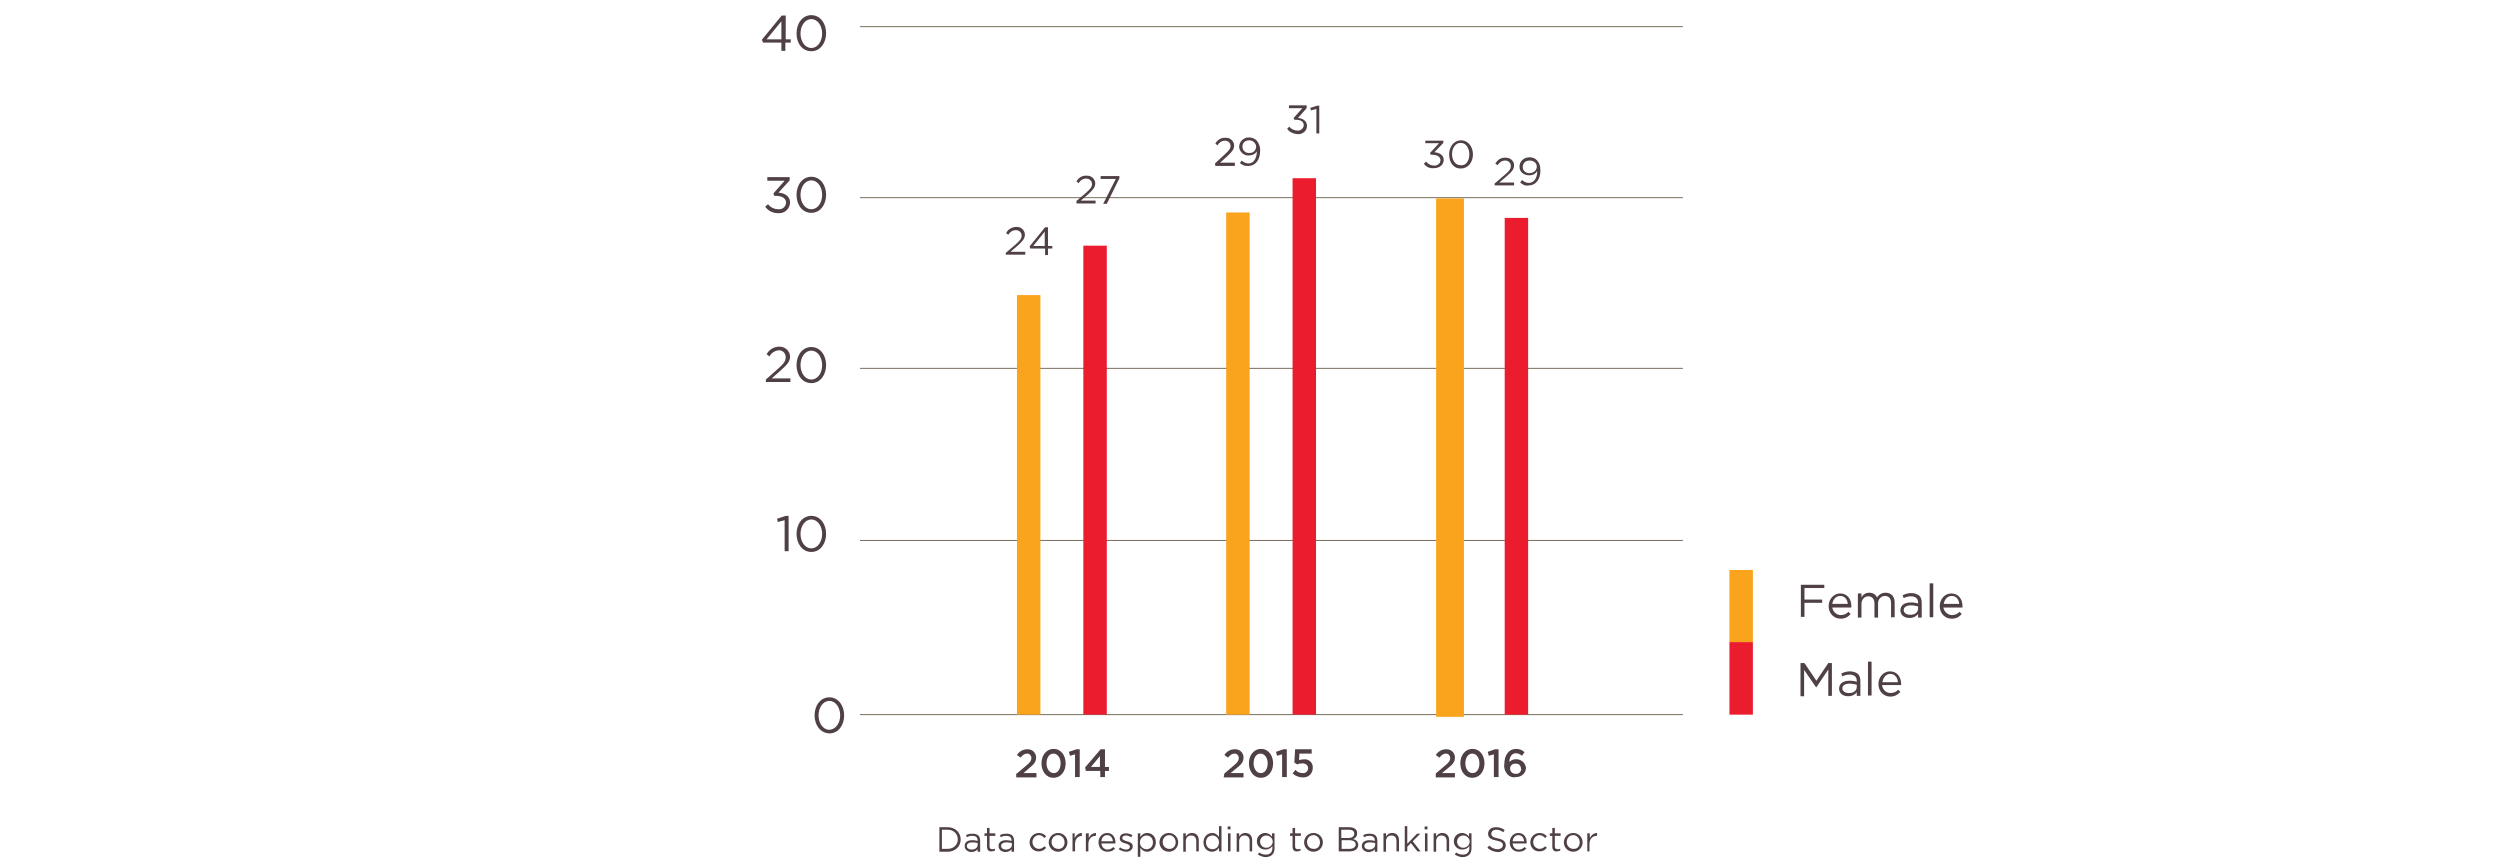 <?xml version="1.0" encoding="utf-8"?>
<!-- Generator: Adobe Illustrator 21.0.2, SVG Export Plug-In . SVG Version: 6.00 Build 0)  -->
<svg version="1.1" id="Capa_1" xmlns="http://www.w3.org/2000/svg" xmlns:xlink="http://www.w3.org/1999/xlink" x="0px" y="0px"
	 viewBox="0 0 693 239" style="enable-background:new 0 0 693 239;" xml:space="preserve">
<style type="text/css">
	.st0{fill:none;stroke:#695E4A;stroke-width:0.248;stroke-miterlimit:10;}
	.st1{fill:#4F4045;}
	.st2{fill:#FAA31C;}
	.st3{fill:#EB1C2E;}
	.st4{fill:none;stroke:#FAA31C;stroke-width:1.205;stroke-miterlimit:10;}
</style>
<title>Asset 25</title>
<g>
	<path class="st0" d="M238.4,7.4h228.1 M238.4,54.8h228.1 M238.4,102.1h228.1 M238.4,149.8h228.1 M238.4,198.1h228.1"/>
	<g>
		<path class="st1" d="M232.9,198.3L232.9,198.3c0-2.1-1.2-4-3-4c-1.8,0-3,1.9-3,4c0,2.1,1.2,4,3,4
			C231.7,202.2,232.9,200.4,232.9,198.3 M225.8,198.3L225.8,198.3c0-2.7,1.6-5,4.1-5s4.1,2.3,4.1,5c0,2.7-1.6,5-4.1,5
			C227.4,203.2,225.8,201,225.8,198.3"/>
	</g>
	<polygon class="st1" points="217.5,144.2 215.6,144.7 215.4,143.8 217.8,143 218.6,143 218.6,152.8 217.5,152.8 	"/>
	<g>
		<path class="st1" d="M227.9,148L227.9,148c0-2.1-1.2-4-3-4c-1.8,0-3,1.9-3,4c0,2.1,1.2,4,3,4C226.7,152,227.9,150.1,227.9,148
			 M220.8,148L220.8,148c0-2.7,1.6-5,4.1-5s4.1,2.3,4.1,5c0,2.7-1.6,5-4.1,5C222.4,153,220.8,150.7,220.8,148"/>
		<path class="st1" d="M212.3,105.2l3.5-3.1c1.5-1.3,2-2.1,2-3.1c0-1-0.8-1.9-1.8-1.9c0,0-0.1,0-0.1,0c-1.1,0.1-2.1,0.7-2.6,1.7
			l-0.8-0.6c0.7-1.3,2-2.1,3.5-2.1c1.5-0.1,2.9,1.1,3,2.6c0,0,0,0.1,0,0.1c0,1.4-0.8,2.3-2.5,3.8l-2.6,2.3h5.2v1h-6.8V105.2z"/>
		<path class="st1" d="M227.9,101.2L227.9,101.2c0-2.1-1.2-4-3-4c-1.8,0-3,1.9-3,4c0,2.1,1.2,4,3,4
			C226.7,105.2,227.9,103.4,227.9,101.2 M220.8,101.2L220.8,101.2c0-2.7,1.6-5,4.1-5s4.1,2.3,4.1,5c0,2.7-1.6,5-4.1,5
			C222.4,106.2,220.8,104,220.8,101.2"/>
		<path class="st1" d="M212.1,57.3l0.8-0.7c0.7,0.9,1.7,1.4,2.9,1.4c1.1,0.1,2-0.7,2.1-1.8c0,0,0,0,0,0c0-1.2-1.1-1.9-2.7-1.9h-0.6
			l-0.2-0.7l3.1-3.5h-4.8v-1h6.2V50l-3.1,3.4c1.7,0.1,3.2,1,3.2,2.7c0,1.6-1.3,3-3,3c-0.1,0-0.2,0-0.3,0
			C214.3,59.1,213,58.5,212.1,57.3"/>
		<path class="st1" d="M227.9,54L227.9,54c0-2.1-1.2-4-3-4c-1.8,0-3,1.9-3,4c0,2.1,1.2,4,3,4C226.7,58,227.9,56.2,227.9,54
			 M220.8,54L220.8,54c0-2.7,1.6-5,4.1-5s4.1,2.3,4.1,5c0,2.7-1.6,5-4.1,5C222.4,59,220.8,56.8,220.8,54"/>
	</g>
	<path class="st1" d="M212.5,10.9l4.1-5v5L212.5,10.9z M216.7,4.3l-5.5,6.7l0.3,0.8h5.1v2.3h1.1v-2.3h1.5v-0.9h-1.4V4.3H216.7z"/>
	<g>
		<path class="st1" d="M227.9,9.3L227.9,9.3c0-2.1-1.2-4-3-4c-1.8,0-3,1.9-3,4c0,2.1,1.2,4,3,4C226.7,13.3,227.9,11.4,227.9,9.3
			 M220.8,9.3L220.8,9.3c0-2.8,1.6-5.1,4.1-5.1s4.1,2.3,4.1,5c0,2.7-1.6,5-4.1,5C222.4,14.2,220.8,12,220.8,9.3"/>
	</g>
	<rect x="479.4" y="158" class="st2" width="6.5" height="20.1"/>
	<rect x="479.4" y="178" class="st3" width="6.5" height="20.1"/>
	<g>
		<path class="st1" d="M281.9,214.4l2.6-2.2c1.1-0.9,1.4-1.4,1.4-2.1c0-0.6-0.5-1.2-1.1-1.2c0,0-0.1,0-0.1,0c-0.7,0-1.2,0.4-1.8,1.1
			l-1-0.7c0.6-1,1.7-1.6,2.8-1.6c1.3-0.1,2.4,0.8,2.5,2.1c0,0.1,0,0.2,0,0.2c0,1.2-0.6,1.9-2,3l-1.5,1.3h3.6v1.2h-5.6V214.4z"/>
		<path class="st1" d="M294,211.6L294,211.6c0-1.5-0.8-2.7-2-2.7s-1.9,1.2-1.9,2.7c0,1.5,0.8,2.7,2,2.7S294,213.1,294,211.6
			 M288.7,211.6L288.7,211.6c0-2.2,1.3-4,3.4-4c2,0,3.3,1.8,3.3,4c0,2.2-1.3,4-3.4,4C290,215.6,288.7,213.8,288.7,211.6"/>
	</g>
	<polygon class="st1" points="298,209.1 296.6,209.5 296.3,208.4 298.4,207.7 299.3,207.7 299.3,215.4 298,215.4 	"/>
	<path class="st1" d="M304.9,212.6v-3l-2.5,3H304.9z M304.9,213.7H301l-0.2-1l4.3-5h1.2v4.9h1.1v1.1h-1.1v1.7h-1.3V213.7z"/>
	<g>
		<path class="st1" d="M278.8,70.1l2.8-2.4c1.2-1.1,1.6-1.6,1.6-2.4c0-0.8-0.7-1.5-1.5-1.5c0,0-0.1,0-0.1,0c-0.9,0-1.7,0.5-2.1,1.3
			l-0.6-0.5c0.5-1,1.6-1.7,2.8-1.7c1.2-0.1,2.3,0.8,2.4,2c0,0,0,0.1,0,0.1c0,1.1-0.6,1.8-1.9,3l-2.1,1.8h4.1v0.8h-5.4V70.1z"/>
	</g>
	<path class="st1" d="M289.6,68.2v-4l-3.2,4H289.6z M289.6,68.9h-4l-0.2-0.6l4.3-5.3h0.8v5.2h1.2v0.7h-1.2v1.8h-0.8V68.9z"/>
	<rect x="281.9" y="81.8" class="st2" width="6.5" height="116.3"/>
	<g>
		<path class="st1" d="M298.3,55.8l2.8-2.4c1.2-1.1,1.6-1.6,1.6-2.4c0-0.8-0.7-1.5-1.5-1.5c0,0-0.1,0-0.1,0c-0.9,0-1.7,0.5-2.1,1.3
			l-0.6-0.5c0.5-1,1.6-1.7,2.8-1.6c1.2-0.1,2.3,0.8,2.4,2c0,0,0,0.1,0,0.1c0,1.1-0.6,1.8-1.9,3l-2.1,1.8h4.1v0.8h-5.3V55.8z"/>
	</g>
	<polygon class="st1" points="309.3,49.6 305.1,49.6 305.1,48.8 310.3,48.8 310.3,49.4 306.8,56.5 305.8,56.5 	"/>
	<rect x="300.3" y="68.1" class="st3" width="6.5" height="130"/>
	<g>
		<path class="st1" d="M339.4,214.4l2.6-2.2c1.1-0.9,1.4-1.4,1.4-2.1c0-0.6-0.5-1.2-1.1-1.2c0,0-0.1,0-0.1,0c-0.7,0-1.2,0.4-1.8,1.1
			l-1-0.7c0.6-1,1.7-1.6,2.8-1.6c1.3-0.1,2.4,0.8,2.5,2.1c0,0.1,0,0.2,0,0.2c0,1.2-0.6,1.9-2,3l-1.6,1.3h3.6v1.2h-5.5L339.4,214.4z"
			/>
		<path class="st1" d="M351.4,211.6L351.4,211.6c0-1.5-0.8-2.7-2-2.7c-1.2,0-1.9,1.2-1.9,2.7c0,1.5,0.8,2.7,2,2.7
			C350.7,214.3,351.4,213.1,351.4,211.6 M346.2,211.6L346.2,211.6c0-2.2,1.3-4,3.4-4c2,0,3.3,1.8,3.3,4c0,2.2-1.3,4-3.4,4
			C347.5,215.6,346.2,213.8,346.2,211.6"/>
	</g>
	<polygon class="st1" points="355.4,209.1 354,209.5 353.7,208.4 355.8,207.7 356.7,207.7 356.7,215.4 355.4,215.4 	"/>
	<g>
		<path class="st1" d="M358.3,214.4l0.8-1c0.5,0.6,1.2,0.9,2,0.9c0.7,0.1,1.4-0.4,1.5-1.2c0-0.1,0-0.1,0-0.2c0-0.8-0.7-1.3-1.6-1.3
			c-0.5,0-1,0.1-1.4,0.3l-0.8-0.5l0.2-3.7h4.6v1.2h-3.4l-0.1,1.8c0.4-0.1,0.8-0.2,1.2-0.2c1.3-0.2,2.5,0.7,2.6,2c0,0.1,0,0.2,0,0.4
			c0,1.4-1.1,2.6-2.5,2.6c-0.1,0-0.2,0-0.3,0C360.1,215.5,359.1,215.1,358.3,214.4"/>
		<path class="st1" d="M336.8,45.3l2.7-2.5c1.2-1.1,1.6-1.6,1.6-2.4c0-0.8-0.7-1.4-1.5-1.4c0,0,0,0,0,0c-0.9,0-1.7,0.5-2.1,1.3
			l-0.6-0.5c0.5-1,1.6-1.7,2.8-1.6c1.2-0.1,2.3,0.8,2.4,2c0,0,0,0.1,0,0.1c0,1.1-0.6,1.8-1.9,3l-2,1.8h4.1V46h-5.4L336.8,45.3z"/>
		<path class="st1" d="M348.2,40.7L348.2,40.7c0-1-0.9-1.8-1.9-1.8c0,0-0.1,0-0.1,0c-1,0-1.8,0.7-1.8,1.7c0,0,0,0.1,0,0.1
			c0,0.9,0.8,1.7,1.7,1.7c0,0,0.1,0,0.1,0C347.3,42.5,348.1,41.8,348.2,40.7C348.2,40.8,348.2,40.8,348.2,40.7L348.2,40.7z
			 M343.7,45.2l0.5-0.7c0.5,0.5,1.2,0.8,1.9,0.8c1.4,0,2.3-1.4,2.3-3.4c-0.4,0.8-1.3,1.2-2.2,1.2c-1.3,0.1-2.5-0.9-2.7-2.2
			c0-0.1,0-0.1,0-0.2c0-1.4,1.2-2.6,2.6-2.6c0.1,0,0.1,0,0.2,0c0.7,0,1.5,0.3,2,0.8c0.7,0.8,1.1,1.9,1,3c0,2.4-1.3,4.1-3.2,4.1
			C345.2,46.1,344.4,45.8,343.7,45.2"/>
	</g>
	<rect x="339.9" y="58.9" class="st2" width="6.5" height="139.2"/>
	<g>
		<path class="st1" d="M356.8,35.7l0.6-0.6c0.5,0.7,1.4,1.1,2.3,1.1c0.8,0.1,1.6-0.6,1.7-1.4c0,0,0-0.1,0-0.1c0-1-0.9-1.5-2.1-1.5
			h-0.5l-0.2-0.5l2.4-2.7h-3.7v-0.8h4.9V30l-2.4,2.7c1.3,0.1,2.5,0.8,2.5,2.2c0,1.3-1.1,2.3-2.4,2.3c0,0-0.1,0-0.1,0
			C358.5,37.1,357.4,36.6,356.8,35.7"/>
	</g>
	<polygon class="st1" points="364.9,30.2 363.4,30.6 363.2,29.9 365.1,29.3 365.7,29.3 365.7,37 364.9,37 	"/>
	<rect x="358.3" y="49.4" class="st3" width="6.5" height="148.7"/>
	<g>
		<path class="st1" d="M398,214.4l2.6-2.2c1.1-0.9,1.4-1.4,1.4-2.1c0-0.6-0.5-1.2-1.1-1.2c0,0-0.1,0-0.1,0c-0.7,0-1.2,0.4-1.8,1.1
			l-1-0.7c0.6-1,1.7-1.6,2.8-1.6c1.3-0.1,2.4,0.8,2.5,2.1c0,0.1,0,0.2,0,0.2c0,1.2-0.6,1.9-2,3l-1.6,1.3h3.6v1.2H398L398,214.4z"/>
		<path class="st1" d="M410.1,211.6L410.1,211.6c0-1.5-0.8-2.7-2-2.7s-1.9,1.2-1.9,2.7c0,1.5,0.8,2.7,2,2.7S410.1,213.1,410.1,211.6
			 M404.8,211.6L404.8,211.6c0-2.2,1.3-4,3.4-4c2,0,3.3,1.8,3.3,4c0,2.2-1.3,4-3.4,4C406.1,215.6,404.8,213.8,404.8,211.6"/>
	</g>
	<polygon class="st1" points="414.1,209.1 412.7,209.5 412.4,208.4 414.4,207.7 415.4,207.7 415.4,215.4 414.1,215.4 	"/>
	<g>
		<path class="st1" d="M421.6,213L421.6,213c0-0.8-0.7-1.4-1.4-1.3c0,0-0.1,0-0.1,0c-0.8-0.1-1.5,0.5-1.5,1.3c0,0,0,0.1,0,0.1
			c0,0.8,0.7,1.4,1.5,1.4c0,0,0.1,0,0.1,0c0.8,0.1,1.4-0.5,1.5-1.3C421.6,213.1,421.6,213.1,421.6,213L421.6,213z M417.9,214.7
			c-0.7-0.8-1.1-1.9-0.9-2.9c0-2.3,1.1-4.2,3.3-4.2c0.9,0,1.7,0.3,2.3,0.9l-0.7,1c-0.5-0.4-1-0.7-1.7-0.7c-1.1,0-1.8,1-1.8,2.4
			c1-1,2.7-1,3.8,0c0.4,0.4,0.7,1,0.8,1.6c0,1.5-1.2,2.6-2.7,2.6c0,0-0.1,0-0.1,0C419.3,215.6,418.5,215.3,417.9,214.7"/>
	</g>
	<rect x="398.7" y="55.6" class="st2" width="6.5" height="142.5"/>
	<rect x="398.7" y="55.6" class="st4" width="6.5" height="142.5"/>
	<rect x="417.1" y="60.4" class="st3" width="6.5" height="137.7"/>
	<g>
		<path class="st1" d="M499.2,162.1h6.5v0.9h-5.5v3.2h4.9v0.9h-4.9v3.9h-1V162.1z"/>
		<path class="st1" d="M510.3,170.5c0.9,0,1.6-0.4,2.1-0.9l0.6,0.6c-0.7,0.8-1.5,1.3-2.8,1.3c-1.8,0-3.3-1.4-3.3-3.5
			c0-1.9,1.4-3.5,3.2-3.5c2,0,3.1,1.6,3.1,3.5c0,0.1,0,0.2,0,0.4h-5.3C508.1,169.6,509.1,170.5,510.3,170.5z M512.2,167.4
			c-0.1-1.2-0.8-2.2-2.1-2.2c-1.2,0-2,1-2.2,2.2H512.2z"/>
		<path class="st1" d="M515,164.5h1v1.1c0.4-0.7,1-1.3,2.2-1.3c1.1,0,1.8,0.6,2.1,1.3c0.5-0.7,1.2-1.3,2.4-1.3c1.5,0,2.5,1,2.5,2.7
			v4.1h-1v-3.9c0-1.3-0.6-2-1.7-2c-1,0-1.9,0.8-1.9,2.1v3.9h-1v-3.9c0-1.3-0.7-2-1.7-2c-1.1,0-1.9,0.9-1.9,2.1v3.8h-1V164.5z"/>
		<path class="st1" d="M526.8,169.2L526.8,169.2c0-1.5,1.2-2.2,2.9-2.2c0.9,0,1.4,0.1,2,0.3v-0.2c0-1.2-0.7-1.8-2-1.8
			c-0.8,0-1.4,0.2-2,0.5l-0.3-0.8c0.7-0.3,1.4-0.6,2.4-0.6c0.9,0,1.7,0.3,2.2,0.7c0.5,0.5,0.7,1.1,0.7,2v4.1h-1v-1
			c-0.5,0.6-1.2,1.1-2.4,1.1C528,171.3,526.8,170.6,526.8,169.2z M531.7,168.7v-0.6c-0.5-0.1-1.1-0.3-2-0.3c-1.2,0-2,0.5-2,1.3v0
			c0,0.8,0.8,1.3,1.7,1.3C530.7,170.5,531.7,169.8,531.7,168.7z"/>
		<path class="st1" d="M534.9,161.7h1v9.4h-1V161.7z"/>
		<path class="st1" d="M541.1,170.5c0.9,0,1.6-0.4,2.1-0.9l0.6,0.6c-0.7,0.8-1.5,1.3-2.8,1.3c-1.8,0-3.3-1.4-3.3-3.5
			c0-1.9,1.4-3.5,3.2-3.5c2,0,3.1,1.6,3.1,3.5c0,0.1,0,0.2,0,0.4h-5.3C538.9,169.6,540,170.5,541.1,170.5z M543.1,167.4
			c-0.1-1.2-0.8-2.2-2.1-2.2c-1.2,0-2,1-2.2,2.2H543.1z"/>
	</g>
	<g>
		<path class="st1" d="M499.2,183.8h1l3.3,4.9l3.3-4.9h1v9.1h-1v-7.3l-3.3,4.9h-0.1l-3.3-4.8v7.3h-1V183.8z"/>
		<path class="st1" d="M509.8,190.9L509.8,190.9c0-1.5,1.2-2.2,2.9-2.2c0.9,0,1.4,0.1,2,0.3v-0.2c0-1.2-0.7-1.8-2-1.8
			c-0.8,0-1.4,0.2-2,0.5l-0.3-0.8c0.7-0.3,1.4-0.6,2.4-0.6c0.9,0,1.7,0.3,2.2,0.7c0.5,0.5,0.7,1.1,0.7,2v4.1h-1v-1
			c-0.5,0.6-1.2,1.1-2.4,1.1C511,193,509.8,192.3,509.8,190.9z M514.7,190.4v-0.6c-0.5-0.1-1.1-0.3-2-0.3c-1.2,0-2,0.5-2,1.3v0
			c0,0.8,0.8,1.3,1.7,1.3C513.7,192.2,514.7,191.5,514.7,190.4z"/>
		<path class="st1" d="M517.8,183.4h1v9.4h-1V183.4z"/>
		<path class="st1" d="M524.1,192.1c0.9,0,1.6-0.4,2.1-0.9l0.6,0.6c-0.7,0.7-1.5,1.3-2.8,1.3c-1.8,0-3.3-1.4-3.3-3.5
			c0-1.9,1.4-3.5,3.2-3.5c2,0,3.1,1.6,3.1,3.5c0,0.1,0,0.2,0,0.3h-5.3C521.9,191.3,522.9,192.1,524.1,192.1z M526.1,189.1
			c-0.1-1.2-0.8-2.3-2.1-2.3c-1.2,0-2,1-2.2,2.3H526.1z"/>
	</g>
	<g>
		<g>
			<path class="st1" d="M260.4,229.3h2.3c2.1,0,3.6,1.5,3.6,3.4v0c0,1.9-1.5,3.4-3.6,3.4h-2.3V229.3z M262.7,235.3
				c1.7,0,2.8-1.2,2.8-2.6v0c0-1.5-1.1-2.7-2.8-2.7h-1.6v5.3H262.7z"/>
			<path class="st1" d="M267.4,234.5L267.4,234.5c0-1.1,0.9-1.6,2.1-1.6c0.6,0,1.1,0.1,1.5,0.2V233c0-0.9-0.5-1.3-1.5-1.3
				c-0.6,0-1,0.1-1.5,0.4l-0.2-0.6c0.5-0.3,1.1-0.4,1.8-0.4c0.7,0,1.3,0.2,1.6,0.5c0.3,0.3,0.5,0.8,0.5,1.5v3H271v-0.7
				c-0.3,0.4-0.9,0.8-1.8,0.8C268.3,236.1,267.4,235.6,267.4,234.5z M271,234.2v-0.5c-0.4-0.1-0.8-0.2-1.5-0.2c-0.9,0-1.5,0.4-1.5,1
				v0c0,0.6,0.6,1,1.3,1C270.3,235.5,271,235,271,234.2z"/>
			<path class="st1" d="M273.6,234.7v-3h-0.7V231h0.7v-1.5h0.7v1.5h1.6v0.7h-1.6v2.9c0,0.6,0.3,0.8,0.8,0.8c0.3,0,0.5,0,0.7-0.2v0.6
				c-0.3,0.1-0.5,0.2-0.9,0.2C274.2,236.1,273.6,235.7,273.6,234.7z"/>
			<path class="st1" d="M276.8,234.5L276.8,234.5c0-1.1,0.9-1.6,2.1-1.6c0.6,0,1.1,0.1,1.5,0.2V233c0-0.9-0.5-1.3-1.5-1.3
				c-0.6,0-1,0.1-1.5,0.4l-0.2-0.6c0.5-0.3,1.1-0.4,1.8-0.4c0.7,0,1.3,0.2,1.6,0.5c0.3,0.3,0.5,0.8,0.5,1.5v3h-0.7v-0.7
				c-0.3,0.4-0.9,0.8-1.8,0.8C277.7,236.1,276.8,235.6,276.8,234.5z M280.5,234.2v-0.5c-0.4-0.1-0.8-0.2-1.5-0.2
				c-0.9,0-1.5,0.4-1.5,1v0c0,0.6,0.6,1,1.3,1C279.7,235.5,280.5,235,280.5,234.2z"/>
			<path class="st1" d="M285.4,233.5L285.4,233.5c0-1.4,1.1-2.6,2.6-2.6c0.9,0,1.5,0.4,2,0.9l-0.5,0.5c-0.4-0.4-0.8-0.8-1.5-0.8
				c-1,0-1.8,0.9-1.8,1.9v0c0,1.1,0.8,1.9,1.8,1.9c0.6,0,1.1-0.3,1.5-0.7l0.5,0.4c-0.5,0.6-1.1,1-2,1
				C286.5,236.1,285.4,234.9,285.4,233.5z"/>
			<path class="st1" d="M290.7,233.5L290.7,233.5c0-1.4,1.1-2.6,2.6-2.6c1.5,0,2.6,1.2,2.6,2.6v0c0,1.4-1.1,2.6-2.6,2.6
				C291.8,236.1,290.7,234.9,290.7,233.5z M295.1,233.5L295.1,233.5c0-1.1-0.8-2-1.8-2c-1.1,0-1.8,0.9-1.8,1.9v0
				c0,1.1,0.8,1.9,1.8,1.9C294.4,235.4,295.1,234.6,295.1,233.5z"/>
			<path class="st1" d="M297.2,231h0.7v1.3c0.4-0.8,1.1-1.4,2-1.4v0.8H300c-1.1,0-2,0.8-2,2.3v2h-0.7V231z"/>
			<path class="st1" d="M301.1,231h0.7v1.3c0.4-0.8,1.1-1.4,2-1.4v0.8h-0.1c-1.1,0-2,0.8-2,2.3v2h-0.7V231z"/>
			<path class="st1" d="M307,235.5c0.7,0,1.2-0.3,1.6-0.7l0.5,0.4c-0.5,0.6-1.1,0.9-2.1,0.9c-1.4,0-2.5-1-2.5-2.6
				c0-1.4,1-2.6,2.4-2.6c1.5,0,2.3,1.2,2.3,2.6c0,0.1,0,0.1,0,0.3h-3.9C305.4,234.9,306.2,235.5,307,235.5z M308.5,233.2
				c-0.1-0.9-0.6-1.7-1.6-1.7c-0.9,0-1.5,0.7-1.6,1.7H308.5z"/>
			<path class="st1" d="M310.1,235.4l0.4-0.5c0.5,0.4,1.1,0.6,1.7,0.6c0.6,0,1-0.3,1-0.8v0c0-0.5-0.6-0.7-1.2-0.9
				c-0.8-0.2-1.6-0.5-1.6-1.4v0c0-0.9,0.7-1.4,1.7-1.4c0.6,0,1.3,0.2,1.8,0.5l-0.3,0.6c-0.5-0.3-1-0.5-1.5-0.5c-0.6,0-1,0.3-1,0.7v0
				c0,0.5,0.6,0.7,1.3,0.9c0.8,0.2,1.6,0.5,1.6,1.4v0c0,0.9-0.8,1.5-1.8,1.5C311.5,236.1,310.7,235.8,310.1,235.4z"/>
			<path class="st1" d="M315.4,231h0.7v1c0.4-0.6,1-1.1,1.9-1.1c1.2,0,2.4,0.9,2.4,2.6v0c0,1.6-1.2,2.6-2.4,2.6
				c-0.9,0-1.5-0.5-1.9-1.1v2.5h-0.7V231z M319.6,233.5L319.6,233.5c0-1.2-0.8-1.9-1.8-1.9c-0.9,0-1.8,0.8-1.8,1.9v0
				c0,1.2,0.9,1.9,1.8,1.9C318.8,235.4,319.6,234.7,319.6,233.5z"/>
			<path class="st1" d="M321.4,233.5L321.4,233.5c0-1.4,1.1-2.6,2.6-2.6c1.5,0,2.6,1.2,2.6,2.6v0c0,1.4-1.1,2.6-2.6,2.6
				C322.5,236.1,321.4,234.9,321.4,233.5z M325.9,233.5L325.9,233.5c0-1.1-0.8-2-1.8-2c-1.1,0-1.8,0.9-1.8,1.9v0
				c0,1.1,0.8,1.9,1.8,1.9C325.1,235.4,325.9,234.6,325.9,233.5z"/>
			<path class="st1" d="M328,231h0.7v0.9c0.3-0.5,0.8-1,1.7-1c1.2,0,1.9,0.8,1.9,2v3.1h-0.7v-2.9c0-0.9-0.5-1.5-1.4-1.5
				c-0.9,0-1.5,0.6-1.5,1.6v2.9H328V231z"/>
			<path class="st1" d="M333.6,233.5L333.6,233.5c0-1.6,1.2-2.6,2.4-2.6c0.9,0,1.5,0.5,1.9,1.1v-3h0.7v7h-0.7v-1
				c-0.4,0.6-1,1.1-1.9,1.1C334.8,236.1,333.6,235.2,333.6,233.5z M337.9,233.5L337.9,233.5c0-1.2-0.9-1.9-1.8-1.9
				c-1,0-1.8,0.7-1.8,1.9v0c0,1.2,0.8,1.9,1.8,1.9C337.1,235.4,337.9,234.7,337.9,233.5z"/>
			<path class="st1" d="M340.3,229.1h0.8v0.8h-0.8V229.1z M340.4,231h0.7v5h-0.7V231z"/>
			<path class="st1" d="M342.8,231h0.7v0.9c0.3-0.5,0.8-1,1.7-1c1.2,0,1.9,0.8,1.9,2v3.1h-0.7v-2.9c0-0.9-0.5-1.5-1.4-1.5
				c-0.9,0-1.5,0.6-1.5,1.6v2.9h-0.7V231z"/>
			<path class="st1" d="M348.7,236.9l0.3-0.6c0.6,0.4,1.2,0.6,1.9,0.6c1.1,0,1.8-0.6,1.8-1.8v-0.6c-0.4,0.6-1,1-2,1
				c-1.2,0-2.3-0.9-2.3-2.3v0c0-1.5,1.2-2.3,2.3-2.3c0.9,0,1.5,0.5,1.9,1V231h0.7v4.1c0,0.8-0.2,1.4-0.6,1.8
				c-0.4,0.4-1.1,0.7-1.9,0.7C350.2,237.6,349.4,237.3,348.7,236.9z M352.8,233.3L352.8,233.3c0-1-0.9-1.7-1.8-1.7s-1.7,0.7-1.7,1.7
				v0c0,1,0.8,1.7,1.7,1.7C351.9,235,352.8,234.3,352.8,233.3z"/>
			<path class="st1" d="M358.3,234.7v-3h-0.7V231h0.7v-1.5h0.7v1.5h1.6v0.7h-1.6v2.9c0,0.6,0.3,0.8,0.8,0.8c0.3,0,0.5,0,0.7-0.2v0.6
				c-0.3,0.1-0.5,0.2-0.9,0.2C358.9,236.1,358.3,235.7,358.3,234.7z"/>
			<path class="st1" d="M361.5,233.5L361.5,233.5c0-1.4,1.1-2.6,2.6-2.6c1.5,0,2.6,1.2,2.6,2.6v0c0,1.4-1.1,2.6-2.6,2.6
				C362.6,236.1,361.5,234.9,361.5,233.5z M365.9,233.5L365.9,233.5c0-1.1-0.8-2-1.8-2c-1.1,0-1.8,0.9-1.8,1.9v0
				c0,1.1,0.8,1.9,1.8,1.9C365.2,235.4,365.9,234.6,365.9,233.5z"/>
			<path class="st1" d="M371.1,229.3h2.9c0.8,0,1.4,0.2,1.8,0.6c0.3,0.3,0.4,0.6,0.4,1.1v0c0,0.9-0.5,1.3-1.1,1.6
				c0.8,0.2,1.4,0.7,1.4,1.6v0c0,1.2-1,1.8-2.4,1.8h-3V229.3z M373.8,232.3c0.9,0,1.6-0.4,1.6-1.2v0c0-0.7-0.5-1.1-1.5-1.1h-2.1v2.3
				H373.8z M374.1,235.3c1,0,1.7-0.5,1.7-1.2v0c0-0.7-0.6-1.2-1.8-1.2h-2.1v2.4H374.1z"/>
			<path class="st1" d="M377.5,234.5L377.5,234.5c0-1.1,0.9-1.6,2.1-1.6c0.6,0,1.1,0.1,1.5,0.2V233c0-0.9-0.5-1.3-1.5-1.3
				c-0.6,0-1,0.1-1.5,0.4l-0.2-0.6c0.5-0.3,1.1-0.4,1.8-0.4c0.7,0,1.3,0.2,1.6,0.5c0.3,0.3,0.5,0.8,0.5,1.5v3h-0.7v-0.7
				c-0.3,0.4-0.9,0.8-1.8,0.8C378.4,236.1,377.5,235.6,377.5,234.5z M381.2,234.2v-0.5c-0.4-0.1-0.8-0.2-1.5-0.2
				c-0.9,0-1.5,0.4-1.5,1v0c0,0.6,0.6,1,1.3,1C380.4,235.5,381.2,235,381.2,234.2z"/>
			<path class="st1" d="M383.5,231h0.7v0.9c0.3-0.5,0.8-1,1.7-1c1.2,0,1.9,0.8,1.9,2v3.1h-0.7v-2.9c0-0.9-0.5-1.5-1.4-1.5
				c-0.9,0-1.5,0.6-1.5,1.6v2.9h-0.7V231z"/>
			<path class="st1" d="M389.4,229h0.7v4.9l2.7-2.8h0.9l-2.1,2.1l2.2,2.8h-0.9l-1.8-2.3l-1,1v1.3h-0.7V229z"/>
			<path class="st1" d="M394.9,229.1h0.8v0.8h-0.8V229.1z M395,231h0.7v5H395V231z"/>
			<path class="st1" d="M397.4,231h0.7v0.9c0.3-0.5,0.8-1,1.7-1c1.2,0,1.9,0.8,1.9,2v3.1H401v-2.9c0-0.9-0.5-1.5-1.4-1.5
				c-0.9,0-1.5,0.6-1.5,1.6v2.9h-0.7V231z"/>
			<path class="st1" d="M403.3,236.9l0.3-0.6c0.6,0.4,1.2,0.6,1.9,0.6c1.1,0,1.8-0.6,1.8-1.8v-0.6c-0.4,0.6-1,1-2,1
				c-1.2,0-2.3-0.9-2.3-2.3v0c0-1.5,1.2-2.3,2.3-2.3c0.9,0,1.5,0.5,1.9,1V231h0.7v4.1c0,0.8-0.2,1.4-0.6,1.8
				c-0.4,0.4-1.1,0.7-1.9,0.7C404.7,237.6,404,237.3,403.3,236.9z M407.4,233.3L407.4,233.3c0-1-0.9-1.7-1.8-1.7
				c-0.9,0-1.7,0.7-1.7,1.7v0c0,1,0.8,1.7,1.7,1.7C406.5,235,407.4,234.3,407.4,233.3z"/>
			<path class="st1" d="M412.3,235l0.5-0.6c0.7,0.6,1.4,1,2.3,1c0.9,0,1.5-0.5,1.5-1.1v0c0-0.6-0.3-1-1.8-1.3
				c-1.6-0.3-2.3-0.8-2.3-1.9v0c0-1.1,0.9-1.8,2.2-1.8c1,0,1.7,0.3,2.4,0.8l-0.4,0.6c-0.6-0.5-1.3-0.7-1.9-0.7
				c-0.9,0-1.4,0.5-1.4,1.1v0c0,0.6,0.3,1,1.8,1.3c1.5,0.3,2.2,0.9,2.2,1.9v0c0,1.2-1,1.9-2.3,1.9C414,236.1,413.1,235.7,412.3,235z
				"/>
			<path class="st1" d="M421,235.5c0.7,0,1.2-0.3,1.6-0.7l0.5,0.4c-0.5,0.6-1.1,0.9-2.1,0.9c-1.4,0-2.5-1-2.5-2.6
				c0-1.4,1-2.6,2.4-2.6c1.5,0,2.3,1.2,2.3,2.6c0,0.1,0,0.1,0,0.3h-3.9C419.4,234.9,420.1,235.5,421,235.5z M422.5,233.2
				c-0.1-0.9-0.6-1.7-1.6-1.7c-0.9,0-1.5,0.7-1.6,1.7H422.5z"/>
			<path class="st1" d="M424.2,233.5L424.2,233.5c0-1.4,1.1-2.6,2.6-2.6c0.9,0,1.5,0.4,2,0.9l-0.5,0.5c-0.4-0.4-0.8-0.8-1.5-0.8
				c-1,0-1.8,0.9-1.8,1.9v0c0,1.1,0.8,1.9,1.8,1.9c0.6,0,1.1-0.3,1.5-0.7l0.5,0.4c-0.5,0.6-1.1,1-2,1
				C425.3,236.1,424.2,234.9,424.2,233.5z"/>
			<path class="st1" d="M430.3,234.7v-3h-0.7V231h0.7v-1.5h0.7v1.5h1.6v0.7H431v2.9c0,0.6,0.3,0.8,0.8,0.8c0.3,0,0.5,0,0.7-0.2v0.6
				c-0.3,0.1-0.5,0.2-0.9,0.2C430.9,236.1,430.3,235.7,430.3,234.7z"/>
			<path class="st1" d="M433.5,233.5L433.5,233.5c0-1.4,1.1-2.6,2.6-2.6c1.5,0,2.6,1.2,2.6,2.6v0c0,1.4-1.1,2.6-2.6,2.6
				C434.6,236.1,433.5,234.9,433.5,233.5z M437.9,233.5L437.9,233.5c0-1.1-0.8-2-1.8-2c-1.1,0-1.8,0.9-1.8,1.9v0
				c0,1.1,0.8,1.9,1.8,1.9C437.2,235.4,437.9,234.6,437.9,233.5z"/>
			<path class="st1" d="M440,231h0.7v1.3c0.4-0.8,1.1-1.4,2-1.4v0.8h-0.1c-1.1,0-2,0.8-2,2.3v2H440V231z"/>
		</g>
	</g>
	<g>
		<path class="st1" d="M394.7,45.4l0.6-0.6c0.6,0.7,1.3,1.1,2.3,1.1c0.9,0,1.7-0.6,1.7-1.5v0c0-0.9-0.9-1.5-2.2-1.5h-0.5l-0.2-0.5
			l2.5-2.7h-3.8V39h5v0.6l-2.5,2.6c1.4,0.1,2.6,0.8,2.6,2.1v0c0,1.4-1.2,2.3-2.6,2.3C396.3,46.8,395.3,46.2,394.7,45.4z"/>
		<path class="st1" d="M401.7,42.8L401.7,42.8c0-2.1,1.3-3.9,3.3-3.9c2,0,3.3,1.8,3.3,3.9v0c0,2.1-1.3,3.9-3.3,3.9
			C402.9,46.8,401.7,45,401.7,42.8z M407.3,42.8L407.3,42.8c0-1.7-0.9-3.2-2.4-3.2c-1.5,0-2.4,1.5-2.4,3.1v0c0,1.7,0.9,3.1,2.4,3.1
			C406.4,46,407.3,44.5,407.3,42.8z"/>
	</g>
	<g>
		<path class="st1" d="M414.4,50.8l2.8-2.4c1.2-1,1.6-1.6,1.6-2.4c0-0.9-0.7-1.5-1.6-1.5c-0.9,0-1.5,0.5-2.1,1.3l-0.6-0.5
			c0.7-1,1.4-1.6,2.8-1.6c1.4,0,2.4,0.9,2.4,2.1v0c0,1.1-0.6,1.8-2,3l-2.1,1.8h4.1v0.8h-5.4V50.8z"/>
		<path class="st1" d="M421.4,50.6l0.5-0.7c0.6,0.5,1.2,0.8,1.9,0.8c1.4,0,2.4-1.4,2.3-3.3c-0.4,0.7-1.1,1.2-2.2,1.2
			c-1.6,0-2.7-1-2.7-2.4v0c0-1.4,1.1-2.6,2.8-2.6c0.9,0,1.5,0.3,2,0.8c0.6,0.6,1,1.4,1,2.9v0c0,2.4-1.3,4.1-3.2,4.1
			C422.8,51.6,422.1,51.2,421.4,50.6z M426,46.2L426,46.2c0-1-0.8-1.7-2-1.7s-1.9,0.8-1.9,1.8v0c0,1,0.8,1.7,1.9,1.7
			C425.3,47.9,426,47.1,426,46.2z"/>
	</g>
</g>
</svg>
